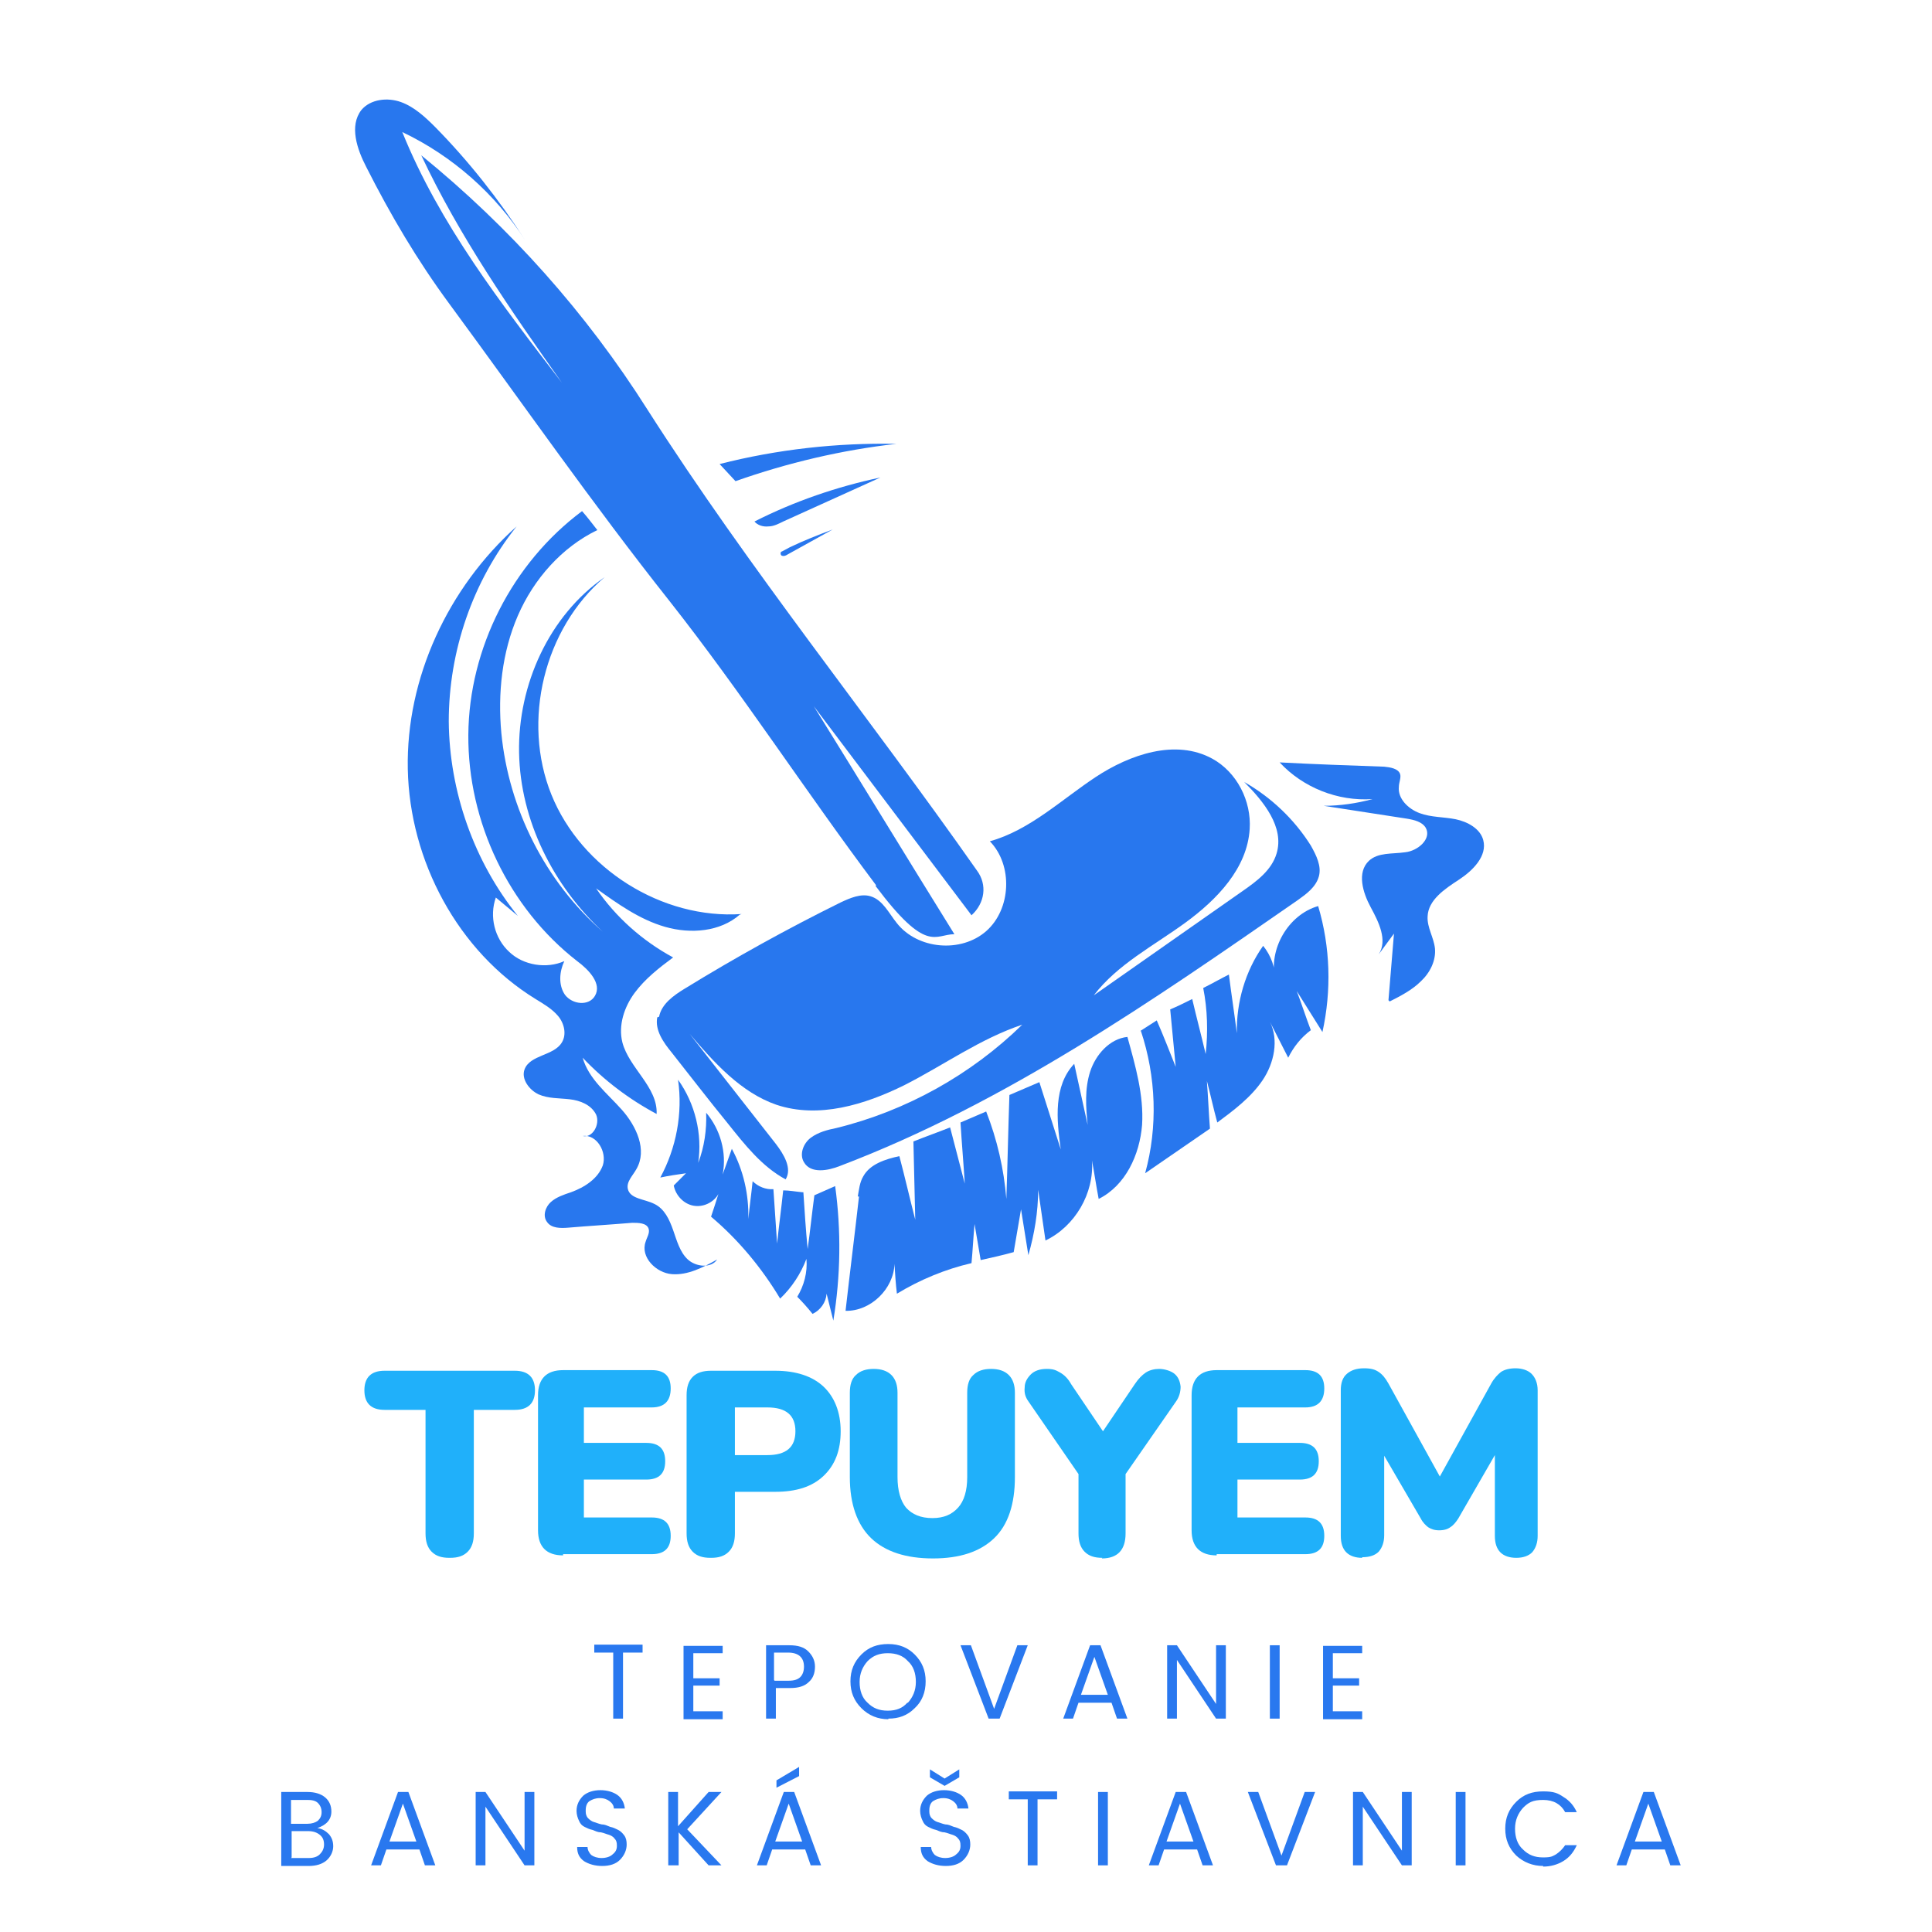 <?xml version="1.0" encoding="UTF-8"?>
<svg id="Layer_1" data-name="Layer 1" xmlns="http://www.w3.org/2000/svg" version="1.1" viewBox="0 0 316 316">
  <defs>
    <style>
      .cls-1 {
        fill: #20b0fa;
      }

      .cls-1, .cls-2, .cls-3 {
        stroke-width: 0px;
      }

      .cls-2 {
        fill: #2877ee;
      }

      .cls-3 {
        fill: #2978ef;
      }
    </style>
  </defs>
  <path class="cls-2" d="M143.3,144.8c-11.5-15.3-21.9-31.4-33.8-46.5-12.6-15.9-24-32.3-36-48.6-5.3-7.2-9.6-14.5-13.6-22.4-1.5-2.9-2.8-6.7-.8-9.3,1.5-1.8,4.3-2.1,6.5-1.3,2.2.8,4,2.5,5.6,4.1,5.5,5.6,10.4,11.8,14.7,18.5-4.9-7.6-11.9-13.8-20.1-17.7,6.1,15.1,16.2,28.1,26.1,41-8.4-11.9-16.8-24-23-37.2,14.5,11.8,27,25.8,37,41.6,16.8,26.3,36,49.9,53.9,75.4,1.7,2.3,1.3,5.3-.9,7.3-8.6-11.4-17.2-22.8-25.8-34.2,7.7,12.4,15.3,24.9,23,37.3-3.2,0-4.5,3.3-12.9-7.9"/>
  <path class="cls-2" d="M107.5,166.4c-.4,2.1,1,4.1,2.4,5.8,3,3.8,6,7.7,9.1,11.5,2.8,3.5,5.6,7.1,9.5,9.2,1.1-1.8-.3-4.1-1.6-5.8-4.7-6-9.4-12-14.1-18,4,4.7,8.4,9.6,14.2,11.6,6.9,2.3,14.4,0,20.9-3.2,6.5-3.3,12.4-7.6,19.3-9.9-8.4,8.2-19,14.1-30.4,16.9-1.5.3-3,.7-4.2,1.6-1.2.9-1.9,2.7-1.1,4,1.1,1.9,3.9,1.4,5.9.6,27.1-10.3,51.1-27,74.9-43.5,1.4-1,2.9-2.1,3.4-3.8.5-1.7-.4-3.5-1.3-5.1-2.7-4.3-6.5-7.9-10.9-10.4,3.2,3.2,6.6,7.4,5.3,11.7-.8,2.7-3.2,4.5-5.5,6.1-8.1,5.7-16.3,11.4-24.4,17.1,3.9-5.1,9.8-8.1,15-11.9s10.1-8.9,10.5-15.3c.3-4.6-2.1-9.3-6.1-11.5-6-3.3-13.5-.7-19.1,3s-10.8,8.7-17.3,10.5c3.8,3.9,3.5,11.1-.6,14.7-4.1,3.6-11.2,3-14.6-1.3-1.3-1.6-2.3-3.8-4.3-4.4-1.6-.5-3.4.3-4.9,1-8.7,4.3-17.2,9-25.5,14.1-1.8,1.1-3.8,2.5-4.2,4.6"/>
  <path class="cls-2" d="M121.3,149.5c-13,.9-26.2-7.4-31.1-19.5s-1.2-27.2,8.7-35.6c-9.1,6.3-14.2,17.6-14,28.7s5.6,21.8,13.7,29.3c-9.4-8.2-15.4-20.1-16.6-32.5-.6-6.5.1-13.2,2.7-19.2s7.2-11.2,13-14c-.8-1-1.6-2.1-2.5-3.1-11.4,8.5-18.5,22.4-18.6,36.6-.1,14.2,6.6,28.3,17.8,37,1.9,1.4,4.1,3.7,2.9,5.7-1,1.7-3.7,1.4-4.9-.2-1.1-1.6-.9-3.8-.1-5.5-2.9,1.3-6.7.7-9-1.5-2.4-2.2-3.3-5.8-2.2-8.9,1.2,1,2.4,2,3.6,3-7.2-8.9-11.2-20.4-11.3-31.8,0-11.5,3.9-22.9,11.1-31.9-11.2,10-18.1,24.8-17.8,39.7.3,15,8.2,29.8,20.9,37.6,1.3.8,2.7,1.6,3.7,2.8,1,1.2,1.4,3,.6,4.3-1.3,2.2-5.2,2-6.1,4.4-.6,1.6.8,3.4,2.3,4.1,1.6.7,3.4.6,5.1.8,1.7.2,3.5.9,4.3,2.5.7,1.6-.6,3.9-2.2,3.5,2.3-.3,4,2.6,3.3,4.8-.8,2.2-3,3.6-5.2,4.4-1.2.4-2.4.8-3.3,1.6-.9.8-1.4,2.3-.6,3.3.7,1,2.2,1,3.4.9,3.5-.3,7-.5,10.5-.8,1,0,2.4,0,2.7,1,.2.7-.3,1.4-.5,2.1-.9,2.5,1.7,5.1,4.3,5.3,2.6.2,5.1-1.1,7.4-2.4-1,1.5-3.5,1.2-4.8,0s-1.8-3.1-2.4-4.8c-.6-1.7-1.4-3.5-3.1-4.3-1.6-.8-3.9-.8-4.3-2.4-.3-1.2.8-2.2,1.4-3.3,1.8-3.1,0-7-2.4-9.7-2.4-2.7-5.4-5-6.4-8.5,3.5,3.7,7.6,6.8,12.1,9.2.2-4.4-4.5-7.5-5.6-11.7-.7-2.8.3-5.8,2-8.1,1.7-2.3,4-4.1,6.3-5.8-5-2.7-9.4-6.6-12.6-11.3,3.5,2.5,7.1,5.1,11.3,6.3,4.2,1.2,9,.8,12.2-2"/>
  <path class="cls-2" d="M131.4,195c.2,3.1.4,6.2.7,9.3.4-2.9.7-5.8,1.1-8.8l3.4-1.5c1,7.3.9,14.7-.3,22-.4-1.5-.7-2.9-1.1-4.4-.1,1.4-1,2.7-2.3,3.3-.8-1-1.6-1.9-2.5-2.8,1.1-1.8,1.7-4,1.5-6.2-.9,2.4-2.4,4.7-4.3,6.5-3-5-6.8-9.6-11.3-13.4.4-1.2.8-2.4,1.2-3.7-.8,1.4-2.5,2.2-4.1,1.9-1.6-.3-2.9-1.7-3.2-3.3.7-.7,1.3-1.3,2-2-1.4.2-2.8.4-4.2.7,2.6-4.8,3.7-10.5,2.9-16,2.8,3.9,4,8.9,3.3,13.6,1-2.6,1.4-5.4,1.3-8.2,2.3,2.7,3.4,6.5,2.7,10.1.5-1.4,1-2.8,1.5-4.2,1.9,3.5,2.8,7.5,2.7,11.5.2-2.1.5-4.2.7-6.2.9.9,2.2,1.4,3.4,1.3.2,3,.4,6,.6,8.9.3-2.9.7-5.8,1-8.7,1,0,2,.2,3.1.3"/>
  <path class="cls-2" d="M140.5,195.7c-.7,6.2-1.5,12.5-2.2,18.7,4.1.1,7.9-3.6,8-7.7.1,1.6.2,3.3.4,4.9,3.8-2.3,7.9-4,12.2-5,.2-2.1.3-4.3.5-6.4l1,5.9c1.8-.4,3.6-.8,5.4-1.3.4-2.3.8-4.7,1.2-7,.4,2.5.8,5,1.2,7.5,1-3.5,1.6-7.1,1.6-10.7.4,2.8.8,5.5,1.2,8.3,4.8-2.3,8-7.7,7.6-13.1.4,2.1.7,4.2,1.1,6.3,4.4-2.2,6.7-7.2,7.1-12.1.3-4.9-1.1-9.7-2.4-14.4-2.9.3-5.2,2.9-6.1,5.7s-.7,5.8-.4,8.7l-2.2-10c-3.4,3.6-2.9,9.1-2.2,14-1.2-3.7-2.3-7.3-3.5-11-1.6.7-3.3,1.4-4.9,2.1-.2,5.7-.3,11.3-.5,17-.4-4.9-1.5-9.7-3.3-14.3-1.4.6-2.8,1.2-4.2,1.8.2,3.3.5,6.7.7,10-.8-3.1-1.6-6.1-2.4-9.2-2,.8-4,1.5-6,2.3.1,4.3.2,8.5.3,12.8-.9-3.5-1.7-7-2.6-10.4-2.3.5-4.8,1.3-5.9,3.3-.6,1-.7,2.2-.9,3.3"/>
  <path class="cls-2" d="M186.6,168.6c2.5,7.5,2.8,15.7.7,23.3,3.5-2.4,7.1-4.9,10.6-7.3-.2-2.6-.3-5.2-.5-7.8.6,2.3,1.1,4.6,1.7,6.8,2.7-2,5.5-4.1,7.4-6.9,1.9-2.8,2.7-6.6,1.2-9.6,1,2,2,3.9,3,5.9.9-1.8,2.1-3.3,3.7-4.5-.8-2.1-1.5-4.3-2.3-6.4,1.4,2.2,2.8,4.5,4.2,6.7,1.5-6.8,1.3-13.9-.7-20.6-4.9,1.4-8.2,7.1-7,12.1,0-2-.7-4-2-5.6-2.9,4.1-4.4,9.2-4.3,14.3-.4-3.2-.9-6.4-1.3-9.6-1.4.7-2.8,1.5-4.2,2.2.7,3.5.8,7.2.4,10.8-.7-3-1.5-6-2.2-9-1.2.6-2.4,1.2-3.6,1.7.3,3.1.6,6.3.9,9.4-1-2.5-2-5.1-3.1-7.6-.9.6-1.9,1.2-2.8,1.8"/>
  <path class="cls-2" d="M120.3,78.7c8.5-3,17.4-5.1,26.3-6.1-9.7-.2-19.5.9-28.9,3.3l2.6,2.8"/>
  <path class="cls-2" d="M128.1,85.3c5.3-2.4,10.6-4.8,15.9-7.2-7.1,1.5-14.1,3.9-20.6,7.2.5.6,1.4.9,2.3.8.8,0,1.6-.4,2.4-.8"/>
  <path class="cls-2" d="M129.2,89.5c2.3-1.1,4.6-2,7-2.9-2.5,1.4-4.9,2.7-7.4,4.1-.3.2-.6.3-.9.2-.3-.1-.3-.7,0-.7"/>
  <path class="cls-2" d="M227.3,163.8c1.8-.9,3.7-1.9,5.1-3.3,1.5-1.4,2.5-3.4,2.3-5.4-.2-1.8-1.3-3.4-1.2-5.2.1-2.7,2.8-4.5,5.1-6s4.7-3.9,4-6.5c-.5-1.9-2.6-3-4.5-3.4-2-.4-4-.3-5.9-1-1.9-.7-3.6-2.4-3.4-4.3,0-.7.4-1.5.2-2.1-.3-.9-1.6-1.1-2.6-1.2-5.7-.2-11.4-.4-17.1-.7,3.8,4.1,9.5,6.4,15.2,6-2.6.7-5.3,1.1-8,1.1,4.5.7,9,1.4,13.6,2.1,1.2.2,2.5.5,3.1,1.5,1,1.8-1.3,3.8-3.4,4-2.1.3-4.4,0-5.9,1.4-2,1.9-1,5.2.3,7.6,1.3,2.4,2.8,5.4,1.3,7.7.8-1.1,1.7-2.3,2.5-3.4-.3,3.6-.6,7.3-.9,10.9"/>
  <path class="cls-1" d="M73.5,254.8c-1.3,0-2.2-.3-2.9-1-.7-.7-1-1.7-1-3v-20.2h-6.7c-2.2,0-3.3-1.1-3.3-3.2s1.1-3.2,3.3-3.2h21.3c2.2,0,3.3,1.1,3.3,3.2s-1.1,3.2-3.3,3.2h-6.7v20.2c0,1.3-.3,2.3-1,3-.7.7-1.6,1-2.9,1Z"/>
  <path class="cls-1" d="M92.1,254.4c-2.7,0-4.1-1.4-4.1-4.1v-22.1c0-2.7,1.4-4.1,4.1-4.1h14.5c2.1,0,3.1,1,3.1,3s-1,3.1-3.1,3.1h-11.1v5.8h10.2c2.1,0,3.1,1,3.1,3s-1,3-3.1,3h-10.2v6.2h11.1c2.1,0,3.1,1,3.1,3s-1,3-3.1,3h-14.5Z"/>
  <path class="cls-1" d="M116.2,254.8c-1.3,0-2.2-.3-2.9-1-.7-.7-1-1.7-1-3v-22.6c0-1.3.3-2.3,1-3,.7-.7,1.7-1,3-1h10.5c3.4,0,6.1.9,7.9,2.6s2.8,4.2,2.8,7.3-.9,5.5-2.8,7.3-4.5,2.6-7.9,2.6h-6.6v6.8c0,1.3-.3,2.3-1,3-.7.7-1.6,1-2.9,1ZM120.2,238h5.3c3.1,0,4.6-1.3,4.6-3.9s-1.5-3.9-4.6-3.9h-5.3v7.7Z"/>
  <path class="cls-1" d="M152.6,254.9c-4.4,0-7.8-1.1-10.1-3.3-2.3-2.2-3.5-5.6-3.5-10v-13.8c0-1.3.3-2.3,1-2.9.7-.7,1.7-1,2.9-1s2.2.3,2.9,1c.7.7,1,1.7,1,2.9v13.8c0,2.2.5,3.9,1.4,5,1,1.1,2.4,1.7,4.3,1.7s3.2-.6,4.2-1.7c1-1.1,1.5-2.8,1.5-5v-13.8c0-1.3.3-2.3,1-2.9.7-.7,1.7-1,2.9-1s2.2.3,2.9,1c.7.7,1,1.7,1,2.9v13.8c0,4.4-1.1,7.8-3.4,10-2.3,2.2-5.6,3.3-10,3.3Z"/>
  <path class="cls-1" d="M180.3,254.8c-1.3,0-2.2-.3-2.9-1-.7-.7-1-1.7-1-3v-9.7l-8.2-11.9c-.5-.7-.7-1.4-.6-2.3,0-.8.4-1.5,1-2.1.6-.6,1.5-.9,2.6-.9s1.5.2,2.2.6c.7.4,1.3,1,1.8,1.9l5.2,7.7,5.2-7.7c.6-.9,1.2-1.5,1.8-1.9.6-.4,1.4-.6,2.2-.6s1.9.3,2.5.8c.6.5.9,1.2,1,2.1,0,.8-.2,1.7-.8,2.5l-8.2,11.8v9.7c0,2.7-1.3,4.1-3.9,4.1Z"/>
  <path class="cls-1" d="M199,254.4c-2.7,0-4.1-1.4-4.1-4.1v-22.1c0-2.7,1.4-4.1,4.1-4.1h14.5c2.1,0,3.1,1,3.1,3s-1,3.1-3.1,3.1h-11.1v5.8h10.2c2.1,0,3.1,1,3.1,3s-1,3-3.1,3h-10.2v6.2h11.1c2.1,0,3.1,1,3.1,3s-1,3-3.1,3h-14.5Z"/>
  <path class="cls-1" d="M222.8,254.8c-1.1,0-2-.3-2.6-.9-.6-.6-.9-1.5-.9-2.7v-23.8c0-1.2.3-2.1,1-2.7.7-.6,1.6-.9,2.8-.9s1.8.2,2.4.6c.6.4,1.1,1,1.6,1.9l8.4,15.2,8.4-15.2c.5-.9,1.1-1.5,1.6-1.9.6-.4,1.4-.6,2.4-.6s2,.3,2.6.9c.6.6,1,1.5,1,2.7v23.8c0,1.1-.3,2-.9,2.7-.6.6-1.5.9-2.6.9s-2-.3-2.6-.9c-.6-.6-.9-1.5-.9-2.7v-13.2l-6,10.4c-.4.6-.8,1.1-1.3,1.4-.4.3-1,.5-1.8.5s-1.3-.2-1.8-.5c-.4-.3-.9-.8-1.2-1.4l-6-10.3v13c0,1.1-.3,2-.9,2.7-.6.6-1.5.9-2.7.9Z"/>
  <path class="cls-3" d="M97.2,270.3v-1.3h7.9v1.3h-3.2v10.8h-1.6v-10.8h-3.2Z"/>
  <path class="cls-3" d="M118.2,269.1v1.3h-4.8v4.1h4.3v1.2h-4.3v4.2h4.8v1.3h-6.4v-12h6.4Z"/>
  <path class="cls-3" d="M129.1,269.1c1.4,0,2.4.3,3.1,1,.7.7,1.1,1.5,1.1,2.5s-.3,1.9-1,2.5c-.7.7-1.7,1-3.1,1h-2.3v5h-1.6v-12h3.9ZM126.7,274.9h2.3c.9,0,1.5-.2,1.9-.6.4-.4.6-1,.6-1.7,0-1.5-.9-2.3-2.6-2.3h-2.3v4.5Z"/>
  <path class="cls-3" d="M148.5,278.5c.8-.9,1.3-2,1.3-3.4s-.4-2.6-1.3-3.4c-.8-.9-1.9-1.3-3.3-1.3s-2.4.4-3.3,1.3c-.8.9-1.3,2-1.3,3.4s.4,2.6,1.3,3.4c.9.9,1.9,1.3,3.3,1.3s2.4-.4,3.2-1.3ZM145.3,281.2c-1.7,0-3.2-.6-4.4-1.8-1.2-1.2-1.8-2.6-1.8-4.4s.6-3.2,1.8-4.4c1.2-1.2,2.6-1.7,4.4-1.7s3.2.6,4.3,1.7c1.2,1.2,1.8,2.6,1.8,4.4s-.6,3.3-1.8,4.4c-1.2,1.2-2.6,1.7-4.3,1.7Z"/>
  <path class="cls-3" d="M161.7,281.1l-4.6-12h1.7l3.8,10.4,3.8-10.4h1.7l-4.6,12h-1.7Z"/>
  <path class="cls-3" d="M182.7,281.1l-.9-2.6h-5.4l-.9,2.6h-1.6l4.4-12h1.7l4.4,12h-1.6ZM176.8,277.2h4.4l-2.2-6.2-2.2,6.2Z"/>
  <path class="cls-3" d="M198.9,269.1h1.6v12h-1.6l-6.4-9.6v9.6h-1.6v-12h1.6l6.4,9.6v-9.6Z"/>
  <path class="cls-3" d="M207.7,281.1v-12h1.6v12h-1.6Z"/>
  <path class="cls-3" d="M222.8,269.1v1.3h-4.8v4.1h4.3v1.2h-4.3v4.2h4.8v1.3h-6.4v-12h6.4Z"/>
  <path class="cls-3" d="M46,293.1h4.3c1.2,0,2.2.3,2.9.9.7.6,1,1.4,1,2.3,0,1.3-.8,2.2-2.3,2.7.8.1,1.4.5,1.9,1,.5.6.7,1.2.7,2s-.4,1.7-1.1,2.3c-.7.6-1.7.9-2.9.9h-4.5v-12ZM47.6,294.3v4h2.7c.7,0,1.3-.2,1.7-.5.4-.4.6-.8.6-1.4s-.2-1.1-.6-1.5c-.4-.4-1-.5-1.7-.5h-2.7ZM47.6,303.9h2.9c.8,0,1.4-.2,1.8-.6.4-.4.7-.9.7-1.6s-.2-1.2-.7-1.6c-.5-.4-1.1-.6-1.9-.6h-2.7v4.3Z"/>
  <path class="cls-3" d="M69.5,305.1l-.9-2.6h-5.4l-.9,2.6h-1.6l4.4-12h1.7l4.4,12h-1.6ZM63.7,301.2h4.4l-2.2-6.2-2.2,6.2Z"/>
  <path class="cls-3" d="M85.8,293.1h1.6v12h-1.6l-6.4-9.6v9.6h-1.6v-12h1.6l6.4,9.6v-9.6Z"/>
  <path class="cls-3" d="M95.8,296.3c0,.4.1.8.4,1.1.3.3.6.5.9.6.4.1.8.3,1.3.4.5,0,.9.2,1.4.4.5.1.9.3,1.3.5.4.2.7.5,1,.9s.4.9.4,1.5c0,.9-.4,1.8-1.1,2.5-.7.7-1.7,1-2.9,1s-2.2-.3-3-.8c-.8-.6-1.1-1.3-1.1-2.3h1.7c0,.5.3,1,.6,1.3.4.3,1,.5,1.7.5s1.4-.2,1.8-.6c.5-.4.7-.8.7-1.4s-.1-.9-.4-1.2c-.2-.3-.6-.5-.9-.6-.4-.1-.8-.3-1.3-.4-.5,0-.9-.2-1.4-.4-.5-.1-.9-.3-1.3-.5-.4-.2-.7-.5-.9-1-.2-.4-.4-1-.4-1.6,0-1,.4-1.8,1.1-2.5.7-.6,1.7-.9,2.8-.9s2.1.3,2.8.8c.7.5,1.1,1.3,1.2,2.2h-1.8c0-.5-.3-.9-.7-1.2-.4-.3-.9-.5-1.6-.5s-1.2.2-1.7.5c-.4.3-.6.8-.6,1.5Z"/>
  <path class="cls-3" d="M110.9,305.1h-1.6v-12h1.6v5.6l5-5.6h2.1l-5.6,6.1,5.6,5.9h-2.1l-4.9-5.4v5.4Z"/>
  <path class="cls-3" d="M132.6,305.1l-.9-2.6h-5.4l-.9,2.6h-1.6l4.4-12h1.7l4.4,12h-1.6ZM126.8,301.2h4.4l-2.2-6.2-2.2,6.2ZM130.7,289v1.5l-3.7,1.9v-1.2l3.7-2.2Z"/>
  <path class="cls-3" d="M152,296.3c0,.4.1.8.4,1.1.3.3.6.5.9.6.4.1.8.3,1.3.4.5,0,.9.2,1.4.4.5.1.9.3,1.3.5.4.2.7.5,1,.9s.4.9.4,1.5c0,.9-.4,1.8-1.1,2.5-.7.7-1.7,1-2.9,1s-2.2-.3-3-.8c-.8-.6-1.1-1.3-1.1-2.3h1.7c0,.5.3,1,.6,1.3.4.3,1,.5,1.7.5s1.4-.2,1.8-.6c.5-.4.7-.8.7-1.4s-.1-.9-.4-1.2c-.2-.3-.6-.5-.9-.6-.4-.1-.8-.3-1.3-.4-.5,0-.9-.2-1.4-.4-.5-.1-.9-.3-1.3-.5-.4-.2-.7-.5-.9-1-.2-.4-.4-1-.4-1.6,0-1,.4-1.8,1.1-2.5.7-.6,1.7-.9,2.8-.9s2.1.3,2.8.8c.7.5,1.1,1.3,1.2,2.2h-1.8c0-.5-.3-.9-.7-1.2-.4-.3-.9-.5-1.6-.5s-1.2.2-1.7.5c-.4.3-.6.8-.6,1.5ZM154.5,290.9l2.4-1.5v1.3l-2.4,1.4-2.4-1.4v-1.3l2.4,1.5Z"/>
  <path class="cls-3" d="M165,294.3v-1.3h7.9v1.3h-3.2v10.8h-1.6v-10.8h-3.2Z"/>
  <path class="cls-3" d="M179.6,305.1v-12h1.6v12h-1.6Z"/>
  <path class="cls-3" d="M196.7,305.1l-.9-2.6h-5.4l-.9,2.6h-1.6l4.4-12h1.7l4.4,12h-1.6ZM190.8,301.2h4.4l-2.2-6.2-2.2,6.2Z"/>
  <path class="cls-3" d="M208.7,305.1l-4.6-12h1.7l3.8,10.4,3.8-10.4h1.7l-4.6,12h-1.7Z"/>
  <path class="cls-3" d="M229.3,293.1h1.6v12h-1.6l-6.4-9.6v9.6h-1.6v-12h1.6l6.4,9.6v-9.6Z"/>
  <path class="cls-3" d="M238.1,305.1v-12h1.6v12h-1.6Z"/>
  <path class="cls-3" d="M252.4,305.2c-1.7,0-3.2-.6-4.4-1.7-1.2-1.2-1.8-2.6-1.8-4.4s.6-3.2,1.8-4.4c1.2-1.2,2.6-1.7,4.4-1.7s2.4.3,3.3.9c1,.6,1.7,1.4,2.2,2.5h-1.9c-.7-1.3-1.9-2-3.6-2s-2.4.4-3.3,1.3c-.8.9-1.3,2-1.3,3.4s.4,2.6,1.3,3.4c.9.9,1.9,1.3,3.3,1.3s1.5-.2,2.1-.5c.6-.4,1.1-.9,1.5-1.5h1.9c-.5,1.1-1.2,2-2.2,2.6-1,.6-2.1.9-3.3.9Z"/>
  <path class="cls-3" d="M273.2,305.1l-.9-2.6h-5.4l-.9,2.6h-1.6l4.4-12h1.7l4.4,12h-1.6ZM267.4,301.2h4.4l-2.2-6.2-2.2,6.2Z"/>
</svg>